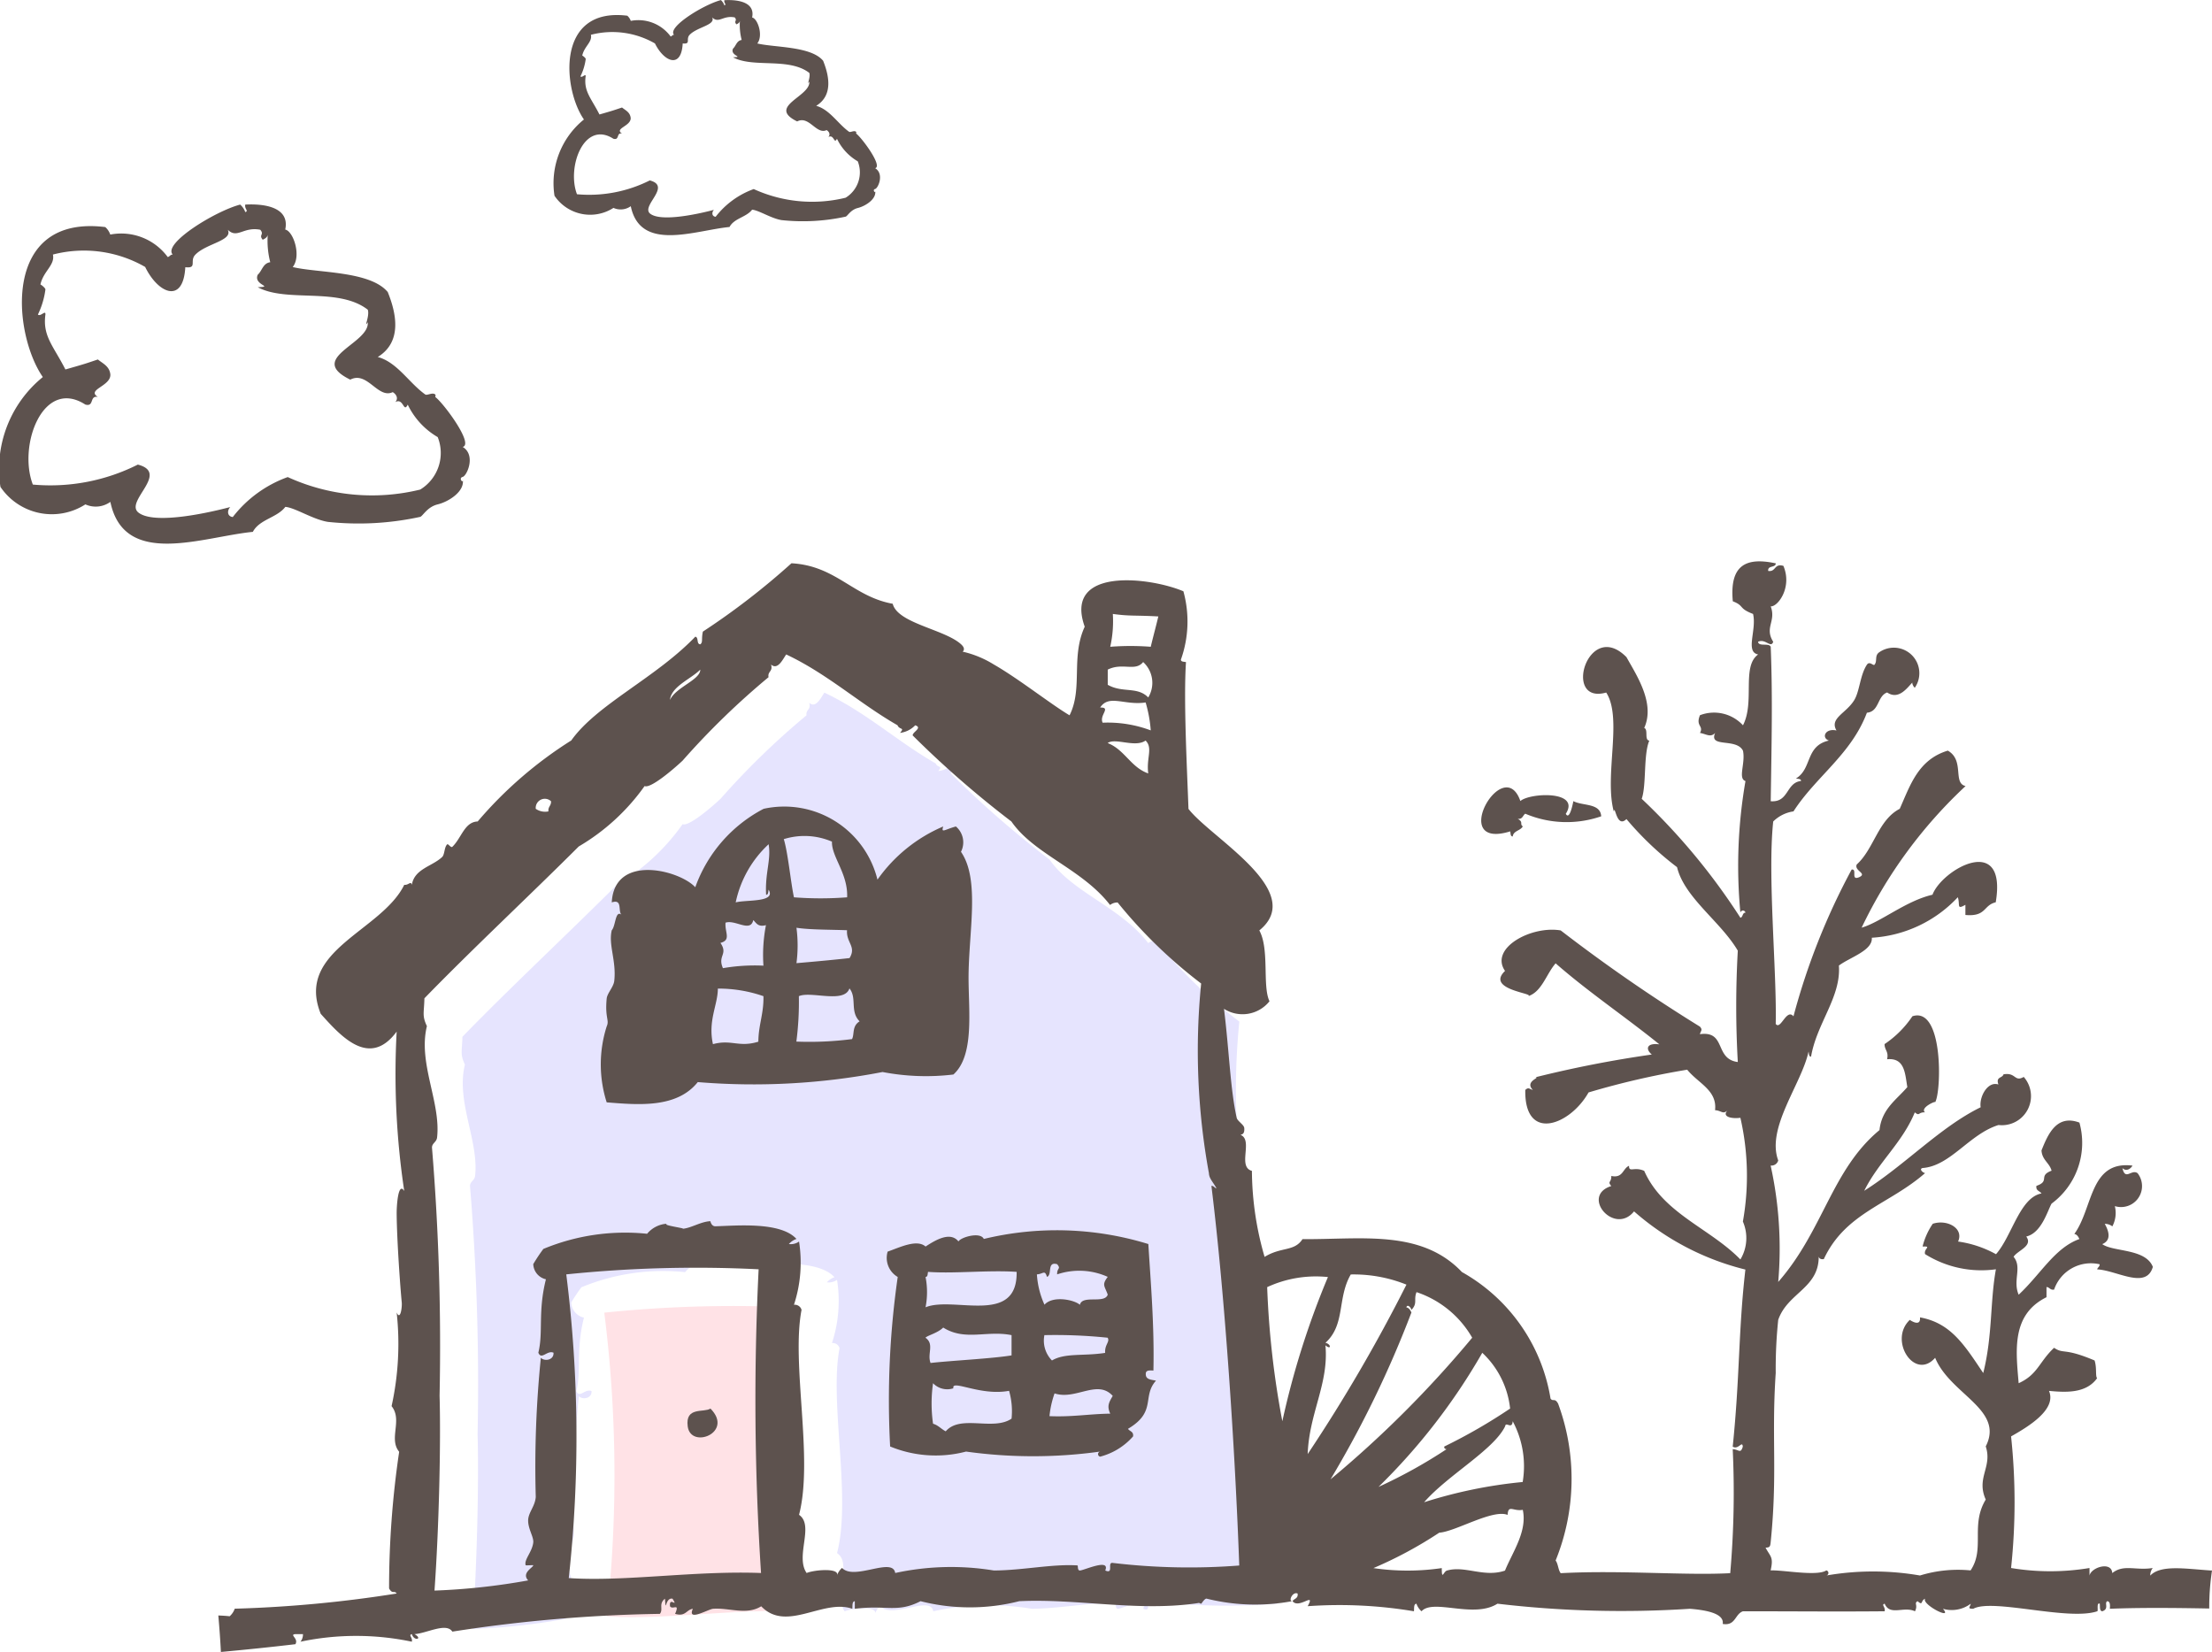 <svg xmlns="http://www.w3.org/2000/svg" viewBox="0 0 24.793 18.512">
  <defs>
    <style>
      .cls-1 {
        fill: #ffe2e6;
      }

      .cls-1, .cls-2, .cls-3 {
        fill-rule: evenodd;
      }

      .cls-2 {
        fill: #e6e4fe;
      }

      .cls-3 {
        fill: #5d524e;
      }
    </style>
  </defs>
  <g id="レイヤー_2" data-name="レイヤー 2">
    <g id="SP_レイヤー_1" data-name="SP_レイヤー 1">
      <g>
        <path class="cls-1" d="M6.801,18.116a14.562,14.562,0,0,0-.028-3.404,14.183,14.183,0,0,1,2.156-.057,29.818,29.818,0,0,0,.028,3.404C8.209,18.031,7.438,18.158,6.801,18.116Z"/>
        <path class="cls-2" d="M12.899,17.946c-.068-.011.016.129-.085.085.059-.141-.239-.001-.284,0-.031.001-.018-.056-.028-.057-.28-.018-.61.054-.936.057a2.954,2.954,0,0,0-1.106.028c-.028-.184-.46.089-.596-.057a.2.2,0,0,0-.057.085c.035-.087-.251-.065-.34-.028-.131-.188.09-.533-.085-.652.164-.631-.089-1.688.028-2.297a.078.078,0,0,0-.085-.057,1.52,1.52,0,0,0,.057-.709.159.159,0,0,1-.114.028.2.2,0,0,1,.085-.057c-.176-.195-.668-.149-.908-.142-.047.001-.056-.057-.057-.057-.109.005-.216.078-.312.085.05-.004-.251-.042-.17-.057a.313.313,0,0,0-.227.114,2.389,2.389,0,0,0-1.163.17,1.956,1.956,0,0,0-.113.17.181.181,0,0,0,.142.17c-.092.366-.028.592-.085.823.035.086.098-.031.17,0,.006.084-.101.1-.142.057a12.156,12.156,0,0,0-.057,1.56c-.008.104-.08.17-.085.255-.005.099.064.192.057.255-.012.107-.106.193-.085.255.001.004.085-.003.085,0,0,.026-.136.085-.057.17a7.332,7.332,0,0,1-1.05.114c.051-.714.072-1.661.057-2.184a27.159,27.159,0,0,0-.085-2.78c-.001-.051.051-.061.057-.113.044-.394-.216-.834-.114-1.248-.056-.12-.032-.143-.028-.312.531-.547,1.202-1.174,1.73-1.702a2.383,2.383,0,0,0,.738-.681c.065.031.316-.182.425-.284a8.623,8.623,0,0,1,.964-.936C9.03,7.95,9.093,7.957,9.07,7.877c.075.066.131-.057.17-.114.463.218.816.546,1.248.794.021.053.085.02.028.085a.282.282,0,0,0,.17-.085c.087.028-.033.076-.028.113a11.161,11.161,0,0,0,1.106.964c.257.371.792.53,1.106.936a.134.134,0,0,1,.085-.028,5.425,5.425,0,0,0,.936.908,7.619,7.619,0,0,0,.085,2.127c.003.062.046.097.085.17-.023-.005-.028-.029-.057-.028.154,1.25.266,2.977.312,4.255A7.255,7.255,0,0,1,12.899,17.946Z"/>
        <g>
          <path class="cls-3" d="M7.963,15.787c.267.27-.222.46-.255.199C7.679,15.762,7.89,15.836,7.963,15.787Z"/>
          <path class="cls-3" d="M24.793,17.602l-.011,0c-.287-.019-.563-.067-.681.057a.134.134,0,0,1,.028-.085c-.193.031-.326-.046-.454.057-.007-.135-.236-.066-.255.028v-.085a2.675,2.675,0,0,1-.879,0,6.976,6.976,0,0,0,0-1.475c.191-.108.514-.301.425-.51.186.017.415.031.539-.142-.021-.026-.001-.114-.028-.199-.348-.147-.343-.067-.454-.142-.169.159-.182.299-.397.397-.031-.366-.084-.768.312-.964v-.114c.036.002.039.036.085.029a.436.436,0,0,1,.511-.284c0,.029-.023.034-.028.057.222.011.55.23.624-.028-.082-.208-.446-.166-.567-.255.103-.043.076-.142.028-.227a.134.134,0,0,1,.085.028.32.32,0,0,0,.028-.227.235.235,0,0,0,.255-.369c-.068-.05-.138.089-.17-.057.038.037.086.017.113-.028-.482-.059-.44.474-.652.766.032.006.044.032.057.057-.277.099-.433.393-.681.624-.069-.161.042-.307-.057-.425.045-.072.221-.12.142-.227.172-.04.239-.291.284-.369a.847.847,0,0,0,.312-.908c-.257-.097-.355.136-.425.312.006.107.089.138.113.227-.155.058-.012.116-.17.17-.009.056.038.056.057.085-.244.046-.331.478-.51.681a1.226,1.226,0,0,0-.425-.142c.068-.151-.127-.252-.284-.199a.784.784,0,0,0-.114.255c.109-.005.01.023.028.085a1.187,1.187,0,0,0,.794.17c-.067.37-.036.738-.142,1.163-.212-.316-.363-.561-.709-.624.011.116-.114.029-.114.028-.242.228.054.687.284.425.168.411.779.579.567.993.077.232-.11.35,0,.596-.174.287-.005.55-.17.794a1.445,1.445,0,0,0-.567.057,3.08,3.08,0,0,0-1.05,0,.029.029,0,0,0,0-.057c-.103.069-.492-.007-.624,0,.034-.152-.001-.15-.057-.255.046-.002.052-.01.057-.057.079-.772.008-1.174.057-1.9a5.286,5.286,0,0,1,.028-.596c.104-.303.455-.354.454-.709.006.022.024.033.057.028.243-.521.732-.611,1.135-.964-.031-.007-.068-.047-.028-.057.313-.023.523-.38.851-.482a.326.326,0,0,0,.283-.539c-.106.061-.086-.054-.227-.029-.012.045-.089.024-.057.114-.119-.041-.217.137-.199.255-.452.221-.842.643-1.305.936.16-.323.427-.538.567-.879.056.047.036-.003.114,0-.059-.051.125-.133.114-.113.072-.123.093-1.078-.255-.964a1.135,1.135,0,0,1-.312.312c-.001.067.049.084.028.17.199-.019.201.159.227.312-.122.143-.286.243-.312.482-.536.444-.628,1.123-1.135,1.702a4.322,4.322,0,0,0-.085-1.305.078.078,0,0,0,.085-.057c-.136-.366.262-.857.34-1.22.006.022.001.056.028.057.064-.376.338-.669.312-1.021.126-.094.381-.169.369-.312a1.435,1.435,0,0,0,.964-.454c.028.085-.018.144.085.085v.114c.237.021.199-.11.34-.142.131-.785-.603-.369-.709-.085-.299.069-.581.308-.794.369A5.271,5.271,0,0,1,22.031,8.81c-.147-.033-.008-.288-.199-.397-.335.101-.423.394-.539.652-.243.126-.288.449-.482.624-.031.072.122.099.028.142-.101.044-.017-.096-.085-.085a7.546,7.546,0,0,0-.652,1.645c-.078-.094-.144.16-.199.085.013-.595-.093-1.661-.028-2.269a.405.405,0,0,1,.227-.113c.252-.391.647-.639.823-1.106.14-.012.115-.187.227-.227.13.089.227-.055.284-.113-.011.012.022.068.028.057a.286.286,0,0,0-.397-.397c-.061.039-.021.099-.057.142-.013.016-.055-.045-.085,0-.077.116-.081.298-.142.397-.092.15-.28.202-.199.34-.128-.028-.171.083-.085.113-.266.06-.186.315-.369.425.022.006.056.001.057.028-.17.019-.135.243-.34.227.01-.673.022-1.169,0-1.73-.017-.049-.135.002-.142-.057.082-.04.144.077.17,0-.101-.161.035-.228-.028-.397.08.006.244-.214.142-.454-.106-.03-.081.07-.17.057-.009-.065.082-.032.085-.085-.326-.07-.52.011-.482.425.134.052.058.077.227.142.043.18-.091.426.057.454-.188.135-.034.532-.17.794a.441.441,0,0,0-.482-.113c-.052.125.045.116,0,.199.066.009.117.056.17,0-.075.171.239.052.312.199.03.141-.06.311.028.34a5.555,5.555,0,0,0-.057,1.475.029.029,0,0,1,.057,0c-.037,0-.026.05-.057.057a7.153,7.153,0,0,0-1.106-1.333c.054-.152.018-.494.085-.652-.059-.007-.008-.125-.057-.142.125-.276-.085-.589-.199-.794-.431-.435-.722.537-.227.397.186.288-.024.93.085,1.333.015-.084.03.195.142.085a3.515,3.515,0,0,0,.567.539c.083.343.488.608.681.936a11.031,11.031,0,0,0,0,1.248c-.265-.034-.126-.353-.425-.312.011-.04.034-.048,0-.085a18.363,18.363,0,0,1-1.56-1.078c-.329-.056-.801.198-.624.454-.226.215.359.253.255.284.156-.045.207-.249.312-.369.368.322.781.599,1.163.908-.141-.019-.16.051-.085.114a12.887,12.887,0,0,0-1.305.255c.065.002-.126.044-.028.142-.041-.011-.048-.034-.085,0-.011.592.504.394.709.028a9.048,9.048,0,0,1,1.106-.255c.122.152.338.23.312.454.071.003.088.053.142,0-.073.073.045.099.142.085a2.915,2.915,0,0,1,.028,1.163.465.465,0,0,1-.028.425c-.34-.35-.866-.514-1.078-.993-.112-.051-.172.023-.17-.057-.073.031-.066.142-.199.114.003.077-.047.057,0,.113-.348.109.033.558.255.284a2.964,2.964,0,0,0,1.248.652c-.08.697-.061,1.2-.142,1.985.065.039.107-.073.113,0-.025.083-.042.032-.113.028a10.376,10.376,0,0,1-.028,1.39c-.512.027-1.22-.036-1.9,0-.029-.037-.028-.104-.057-.142a2.43,2.43,0,0,0,.028-1.758c-.038-.069-.057-.018-.085-.057a1.993,1.993,0,0,0-.993-1.418c-.458-.483-1.133-.363-1.787-.369-.092.142-.236.083-.425.199a3.506,3.506,0,0,1-.142-.964c-.161-.044.006-.325-.114-.397-.04-.024.038.019.028-.085-.004-.036-.077-.076-.085-.114-.071-.318-.085-.763-.142-1.22a.387.387,0,0,0,.51-.085c-.082-.171.002-.582-.114-.794.539-.438-.542-1.035-.794-1.362-.017-.471-.056-1.215-.028-1.645-.022-.006-.056-.001-.057-.028a1.272,1.272,0,0,0,.028-.766c-.374-.159-1.347-.277-1.106.397-.158.343-.018.691-.17.993C11.774,7.89,11.422,7.61,11.14,7.448a1.147,1.147,0,0,0-.34-.142c-.031.003.043-.02-.028-.085-.184-.168-.711-.234-.766-.454-.448-.081-.633-.426-1.135-.454a8.17,8.17,0,0,1-.993.766c-.019.089.003.116-.028.142-.047,0-.016-.079-.057-.085-.443.462-1.105.76-1.39,1.163a4.584,4.584,0,0,0-1.049.908c-.148.005-.181.185-.284.284-.015.015-.047-.037-.057-.028-.034.03-.028.114-.057.142-.113.107-.31.131-.34.312-.012-.048-.036.006-.085,0-.256.522-1.224.733-.936,1.446.229.255.547.611.851.199a8.812,8.812,0,0,0,.085,1.787c-.069-.112-.086.172-.085.255.002.29.04.822.057.993.005.057-.016.208-.057.113a3.238,3.238,0,0,1-.057,1.05c.126.156-.036.365.085.511a10.43,10.43,0,0,0-.113,1.532c.038.069.057.018.085.057a14.059,14.059,0,0,1-1.815.17.2.2,0,0,1-.057.085c-.04-.005-.083-.007-.127-.009.012.136.022.272.029.409.283-.026.563-.055.835-.087.039-.065-.073-.107,0-.113h.085a.134.134,0,0,1-.028.085,3.031,3.031,0,0,1,1.248,0c.011-.049-.042-.073,0-.085.027.086.128.053.029,0,.134-.007.357-.134.425-.028a16.671,16.671,0,0,1,2.326-.199c.042-.051-.018-.111.057-.17.014.179-.001-.018.085,0,.069.112-.042-.032-.028.085.03.046.112-.046.057.085.119.034.124-.046.199-.057-.068.149.172.004.227,0,.177-.014.375.075.539-.028.283.296.694-.087,1.021.028.004-.033-.005-.081.028-.085v.085c.359-.045.474.049.737-.085a2.247,2.247,0,0,0,1.106,0c.631-.031,1.309.114,1.957.028.031-.004.048-.007.058-.009.001-.004.023-.005,0,0-.001.002.005.005.027.009-.001,0,.036-.058.057-.057a2.264,2.264,0,0,0,.964.028c-.051.008-.002-.11.057-.085.009.056-.038.056-.057.085.071.095.263-.113.17.057a5.043,5.043,0,0,1,1.191.057c.004-.033-.005-.081.028-.085a.199.199,0,0,0,.057.085c.132-.145.586.085.851-.085a11.837,11.837,0,0,0,2.156.057c.216.017.386.061.369.17.146.024.135-.111.227-.142.628,0,1.028.005,1.588,0,.011-.049-.042-.073,0-.085.06.141.213.025.34.085.036-.071-.014-.089.029-.113.065.056.031-.007.085-.028-.045.062.319.25.199.113a.354.354,0,0,0,.312-.057c-.006.036-.044.058.028.057.216-.119,1.064.138,1.39.028.014-.005-.012-.102.028-.085.004.033-.005.081.028.085.082-.027.018-.094.057-.113.033.005.031.045.028.085.306-.013.699-.011,1.114-.003A2.785,2.785,0,0,1,24.793,17.602ZM12.473,6.881c.197.027.243.013.51.028-.027.115-.058.226-.085.34a2.963,2.963,0,0,0-.454,0A1.303,1.303,0,0,0,12.473,6.881Zm-.057.624c.166-.083.308.026.397-.085a.316.316,0,0,1,.057.397c-.123-.126-.288-.047-.454-.142Zm.425.369a1.486,1.486,0,0,1,.057.312A1.369,1.369,0,0,0,12.359,8.1c-.041-.085.1-.173-.028-.17C12.43,7.778,12.604,7.909,12.841,7.873Zm.028.794c-.196-.069-.263-.266-.454-.34.086-.062.308.055.425-.028C12.925,8.384,12.847,8.495,12.87,8.668Zm-5.02-1.163c.001.115-.275.197-.34.34C7.526,7.692,7.739,7.614,7.849,7.505ZM6.176,8.98c.004.051-.035.06-.029.114a.184.184,0,0,1-.142-.029A.102.102,0,0,1,6.176,8.98Zm.199,8.707a14.562,14.562,0,0,0-.028-3.404,14.183,14.183,0,0,1,2.156-.057A29.842,29.842,0,0,0,8.53,17.63C7.783,17.602,7.012,17.729,6.375,17.687Zm6.098-.17c-.068-.011.016.129-.085.085.059-.141-.239-.001-.284,0-.031.001-.018-.056-.028-.057-.28-.018-.61.055-.936.057a2.953,2.953,0,0,0-1.106.028c-.028-.184-.46.089-.596-.057a.2.2,0,0,0-.057.085c.035-.087-.251-.065-.34-.028-.131-.188.089-.533-.085-.652.164-.631-.089-1.688.028-2.297a.078.078,0,0,0-.085-.057,1.521,1.521,0,0,0,.057-.709.159.159,0,0,1-.114.028.2.2,0,0,1,.085-.057c-.176-.195-.668-.149-.908-.142-.047.001-.056-.057-.057-.057-.109.005-.216.078-.312.085.05-.004-.251-.042-.17-.057a.313.313,0,0,0-.227.113,2.39,2.39,0,0,0-1.163.17,1.969,1.969,0,0,0-.113.17.181.181,0,0,0,.142.17c-.092.366-.028.592-.085.823.035.086.098-.031.17,0,.006.084-.101.1-.142.057a12.139,12.139,0,0,0-.057,1.56c-.008.104-.08.17-.085.255-.005.099.064.192.057.255-.012.107-.106.193-.085.255.001.004.085-.003.085,0,0,.026-.136.085-.057.17a7.347,7.347,0,0,1-1.05.114c.051-.714.072-1.661.057-2.184a27.159,27.159,0,0,0-.085-2.78c-.001-.051.051-.061.057-.114.044-.394-.216-.834-.114-1.248-.056-.12-.032-.143-.028-.312.531-.547,1.202-1.174,1.73-1.702A2.384,2.384,0,0,0,7.225,8.81c.065.031.316-.182.425-.284a8.614,8.614,0,0,1,.964-.936c-.012-.068.052-.062.028-.142.075.066.131-.057.17-.113.463.218.816.546,1.248.794.021.054.085.02.028.085a.282.282,0,0,0,.17-.085c.087.028-.033.076-.028.114a11.163,11.163,0,0,0,1.106.964c.257.371.792.53,1.106.936a.134.134,0,0,1,.085-.028,5.425,5.425,0,0,0,.936.908A7.619,7.619,0,0,0,13.55,13.149c.003.062.046.097.085.17-.023-.005-.028-.029-.057-.028.154,1.25.266,2.977.312,4.255A7.248,7.248,0,0,1,12.473,17.517Zm4.453-1.73a6.118,6.118,0,0,1-.737.425c-.009.017.016.036.028.028a5.602,5.602,0,0,1-.766.425,6.895,6.895,0,0,0,1.163-1.503A1.002,1.002,0,0,1,16.926,15.787Zm-2.553.142a9.943,9.943,0,0,1-.17-1.503,1.301,1.301,0,0,1,.681-.113A9.308,9.308,0,0,0,14.373,15.929Zm.284.369c.016-.46.239-.792.199-1.22.066.057.066-.013,0-.028.226-.204.13-.501.284-.766a1.587,1.587,0,0,1,.624.114A18.061,18.061,0,0,1,14.657,16.297Zm.255.284a11.822,11.822,0,0,0,.908-1.872c-.013-.025-.025-.051-.057-.057.01-.04.05-.003.057.028.072-.076.022-.11.057-.199a1.133,1.133,0,0,1,.624.511A12.206,12.206,0,0,1,14.912,16.581Zm1.957,1.021c-.236.081-.45-.06-.652,0-.038.011-.057.115-.057-.028a2.634,2.634,0,0,1-.766,0,4.614,4.614,0,0,0,.738-.397c.18-.011.599-.267.766-.199.007-.121.062-.037.17-.057C17.12,17.163,16.955,17.392,16.869,17.602Zm.199-.993a5.28,5.28,0,0,0-1.106.227c.267-.306.778-.585.908-.851.008-.059.077.042.085-.057A1.068,1.068,0,0,1,17.067,16.609Z"/>
          <path class="cls-3" d="M13.438,17.962c.023-.005.001-.004,0,0Z"/>
          <path class="cls-3" d="M10.714,9.263a.233.233,0,0,1,.057.284c.217.314.084.905.085,1.418.001.375.065.868-.17,1.078a2.58,2.58,0,0,1-.794-.028,7.615,7.615,0,0,1-2.071.113c-.235.294-.663.256-1.021.227a1.402,1.402,0,0,1,0-.851c.033-.073-.021-.091,0-.312.006-.061.078-.13.085-.199.025-.226-.068-.403-.028-.567.046-.05.038-.237.114-.17-.052-.033.015-.185-.114-.142.028-.549.758-.363.936-.17a1.599,1.599,0,0,1,.766-.879,1.076,1.076,0,0,1,1.276.794,1.728,1.728,0,0,1,.737-.596C10.547,9.342,10.586,9.298,10.714,9.263ZM8.785,9.405c.047.151.079.494.114.652a3.879,3.879,0,0,0,.596,0c.011-.266-.176-.454-.17-.624A.779.779,0,0,0,8.785,9.405Zm-.539.709c.12-.032.456.003.369-.142-.006.022-.001.056-.028.057-.014-.245.058-.39.028-.567A1.234,1.234,0,0,0,8.246,10.114Zm-.114.227c-.009.112.066.194-.057.227.089.13-.035.141.028.283a2.104,2.104,0,0,1,.454-.028,1.759,1.759,0,0,1,.028-.454c-.09.024-.108-.025-.142-.057C8.412,10.455,8.242,10.305,8.133,10.341Zm.794.454c.216-.018.456-.041.596-.057.08-.13-.039-.172-.028-.312-.157-.007-.421-.004-.567-.028A1.525,1.525,0,0,1,8.927,10.795Zm-.936.908c.209-.057.29.04.51-.028.001-.188.062-.316.057-.51a1.536,1.536,0,0,0-.511-.085C8.046,11.262,7.933,11.438,7.991,11.703Zm.964-.539a3.441,3.441,0,0,1-.028.51,3.719,3.719,0,0,0,.624-.028c.029-.056-.003-.145.085-.199-.112-.111-.027-.262-.114-.369C9.463,11.25,9.094,11.106,8.956,11.164Z"/>
          <path class="cls-3" d="M17.55,9.121c.04.074.075-.092.085-.142.105.056.302.019.312.17a1.187,1.187,0,0,1-.851-.029c-.029.018-.029.065-.085.057.069.038.018.057.057.085-.026.05-.104.047-.113.113-.028-.001-.022-.035-.028-.057-.702.216-.076-.884.114-.34C17.145,8.885,17.719,8.857,17.55,9.121Z"/>
          <path class="cls-3" d="M12.643,16.014c.018.029.065.029.057.085a.74.74,0,0,1-.369.227.029.029,0,0,1,0-.057,5.437,5.437,0,0,1-1.503,0,1.34,1.34,0,0,1-.851-.057,9.71,9.71,0,0,1,.085-1.9.247.247,0,0,1-.113-.284c.131-.045.327-.144.425-.057.112-.073.277-.172.369-.057.024-.047.245-.112.284-.028a3.486,3.486,0,0,1,1.844.057c.028.45.068.919.057,1.418-.04-.002-.08-.005-.085.028-.009.075.059.073.114.085C12.797,15.652,12.968,15.822,12.643,16.014Zm-.539-1.39c.027-.115.277-.007.312-.114-.035-.099-.069-.108,0-.199a.776.776,0,0,0-.567-.028c-.003-.077.047-.057,0-.114-.119-.034-.051.12-.114.142-.025-.083-.042-.032-.113-.028a.962.962,0,0,0,.085.34C11.8,14.518,12.04,14.567,12.104,14.624Zm-1.702-.369c-.006.022-.001.056-.028.057a.886.886,0,0,1,0,.34c.313-.129,1.031.209,1.021-.397C11.082,14.233,10.691,14.277,10.402,14.255Zm.028,1.021c.229-.026.691-.049.908-.085v-.227c-.278-.056-.522.069-.766-.085-.062.062-.176.088-.199.114C10.476,15.066,10.39,15.171,10.43,15.276Zm1.276-.312a.317.317,0,0,0,.085.284c.146-.087.353-.047.596-.085-.007-.094.056-.123.028-.17A5.684,5.684,0,0,0,11.707,14.964Zm-1.021.596a.22.22,0,0,1-.227-.057,1.595,1.595,0,0,0,0,.454c.059.017.092.06.142.085.166-.192.531-.001.738-.142a.822.822,0,0,0-.028-.312C10.987,15.649,10.661,15.455,10.686,15.56Zm1.135.057a1.065,1.065,0,0,0-.057.255c.253.011.447-.025.681-.028-.04-.087-.013-.128.028-.199C12.3,15.455,12.057,15.696,11.82,15.617Z"/>
        </g>
        <path class="cls-3" d="M2.749,2.377c.042-.012-.011-.036,0-.084.243-.013.499.042.448.28.09.017.184.293.084.42.281.068.866.042,1.065.28.086.213.176.552-.112.728.218.059.349.289.532.42.021.015.081-.027.112,0,.008.007.001.029,0,.028.088.062.437.53.308.56.15.091.049.323,0,.336-.053.014.011.083,0,.028.027.133-.156.25-.28.28-.117.028-.166.13-.196.14a3.245,3.245,0,0,1-1.036.056c-.167-.027-.366-.159-.476-.168-.092.122-.29.139-.364.28-.562.055-1.442.409-1.597-.336a.281.281,0,0,1-.28.028.695.695,0,0,1-.952-.196A1.326,1.326,0,0,1,.48,4.226c-.335-.482-.467-1.825.7-1.681a.2.2,0,0,1,.056.084.647.647,0,0,1,.644.252c.023-.005.028-.028.056-.028-.115-.122.474-.486.756-.56A.199.199,0,0,1,2.749,2.377Zm-1.12.616a1.378,1.378,0,0,0-1.036-.14c.026.118-.107.185-.14.336.001-.004.057.038.056.056a.908.908,0,0,1-.084.28c.027.03.088-.056.084,0-.033.243.089.35.224.616.242-.069.217-.063.364-.112.056.046.13.075.14.168.007.132-.271.169-.14.252C1,4.429,1.06,4.564.956,4.534.482,4.23.2,4.992.368,5.431a2.18,2.18,0,0,0,1.177-.224c.357.093-.136.403,0,.532.149.133.673.039,1.036-.056-.036.037-.037.104.028.112a1.363,1.363,0,0,1,.616-.448,2.272,2.272,0,0,0,1.485.14.48.48,0,0,0,.196-.588.843.843,0,0,1-.336-.364c-.048.099-.046-.081-.14-.028.036-.037.017-.085-.028-.112-.167.079-.284-.24-.476-.14-.496-.243.22-.402.196-.644-.05.08.025-.072,0-.14-.33-.256-.909-.076-1.233-.252.188-.006-.053-.023,0-.14.049-.044.058-.129.14-.14a.967.967,0,0,1-.028-.308c-.006.031-.031.043-.056.056-.049-.057.021-.055-.028-.112-.19-.037-.257.105-.364,0,.061.123-.241.152-.364.28-.068.07.027.155-.112.14C2.054,3.409,1.774,3.292,1.628,2.994Z"/>
        <path class="cls-3" d="M8.119.06c.029-.009-.008-.025,0-.058.169-.009.346.029.311.194.062.011.128.203.058.291.195.047.601.029.738.194.059.148.122.383-.078.505.151.041.242.2.369.291.015.01.056-.019.078,0,.005.005.001.02,0,.019.061.043.303.368.214.389.104.064.034.224,0,.233-.037.01.008.058,0,.019.019.092-.108.173-.194.194-.081.02-.115.09-.136.097a2.252,2.252,0,0,1-.719.039c-.116-.019-.254-.11-.33-.117-.064.085-.202.096-.253.194-.39.038-1,.284-1.107-.233a.195.195,0,0,1-.194.019.482.482,0,0,1-.661-.136.919.919,0,0,1,.33-.855C6.312,1.008,6.221.076,7.031.176A.137.137,0,0,1,7.07.234a.449.449,0,0,1,.447.175C7.532.406,7.536.39,7.555.39c-.08-.084.329-.337.525-.389A.136.136,0,0,1,8.119.06ZM7.341.487A.956.956,0,0,0,6.623.39c.018.082-.074.128-.097.233.001-.002.04.026.039.039A.625.625,0,0,1,6.506.856c.019.021.061-.039.058,0-.023.169.062.243.155.427.168-.048.15-.044.253-.078.039.032.09.052.097.117.005.092-.188.117-.097.175-.066-.015-.025.079-.097.058-.329-.211-.524.318-.408.622a1.512,1.512,0,0,0,.816-.155c.247.065-.094.28,0,.369.104.092.467.027.719-.039-.025.026-.026.072.019.078a.946.946,0,0,1,.427-.311,1.575,1.575,0,0,0,1.03.097.333.333,0,0,0,.136-.408.584.584,0,0,1-.233-.253c-.033.069-.032-.056-.097-.019.025-.026.012-.059-.019-.078-.115.055-.197-.167-.33-.097-.344-.168.153-.279.136-.447-.034.055.017-.05,0-.097C8.842.64,8.44.765,8.216.642c.13-.004-.037-.016,0-.097.034-.031.04-.089.097-.097a.672.672,0,0,1-.02-.214c-.004.022-.021.03-.039.039-.034-.04.015-.038-.019-.078-.132-.026-.178.073-.253,0C8.025.281,7.816.301,7.73.39c-.047.049.019.107-.078.097C7.637.775,7.443.694,7.341.487Z"/>
      </g>
    </g>
  </g>
</svg>
